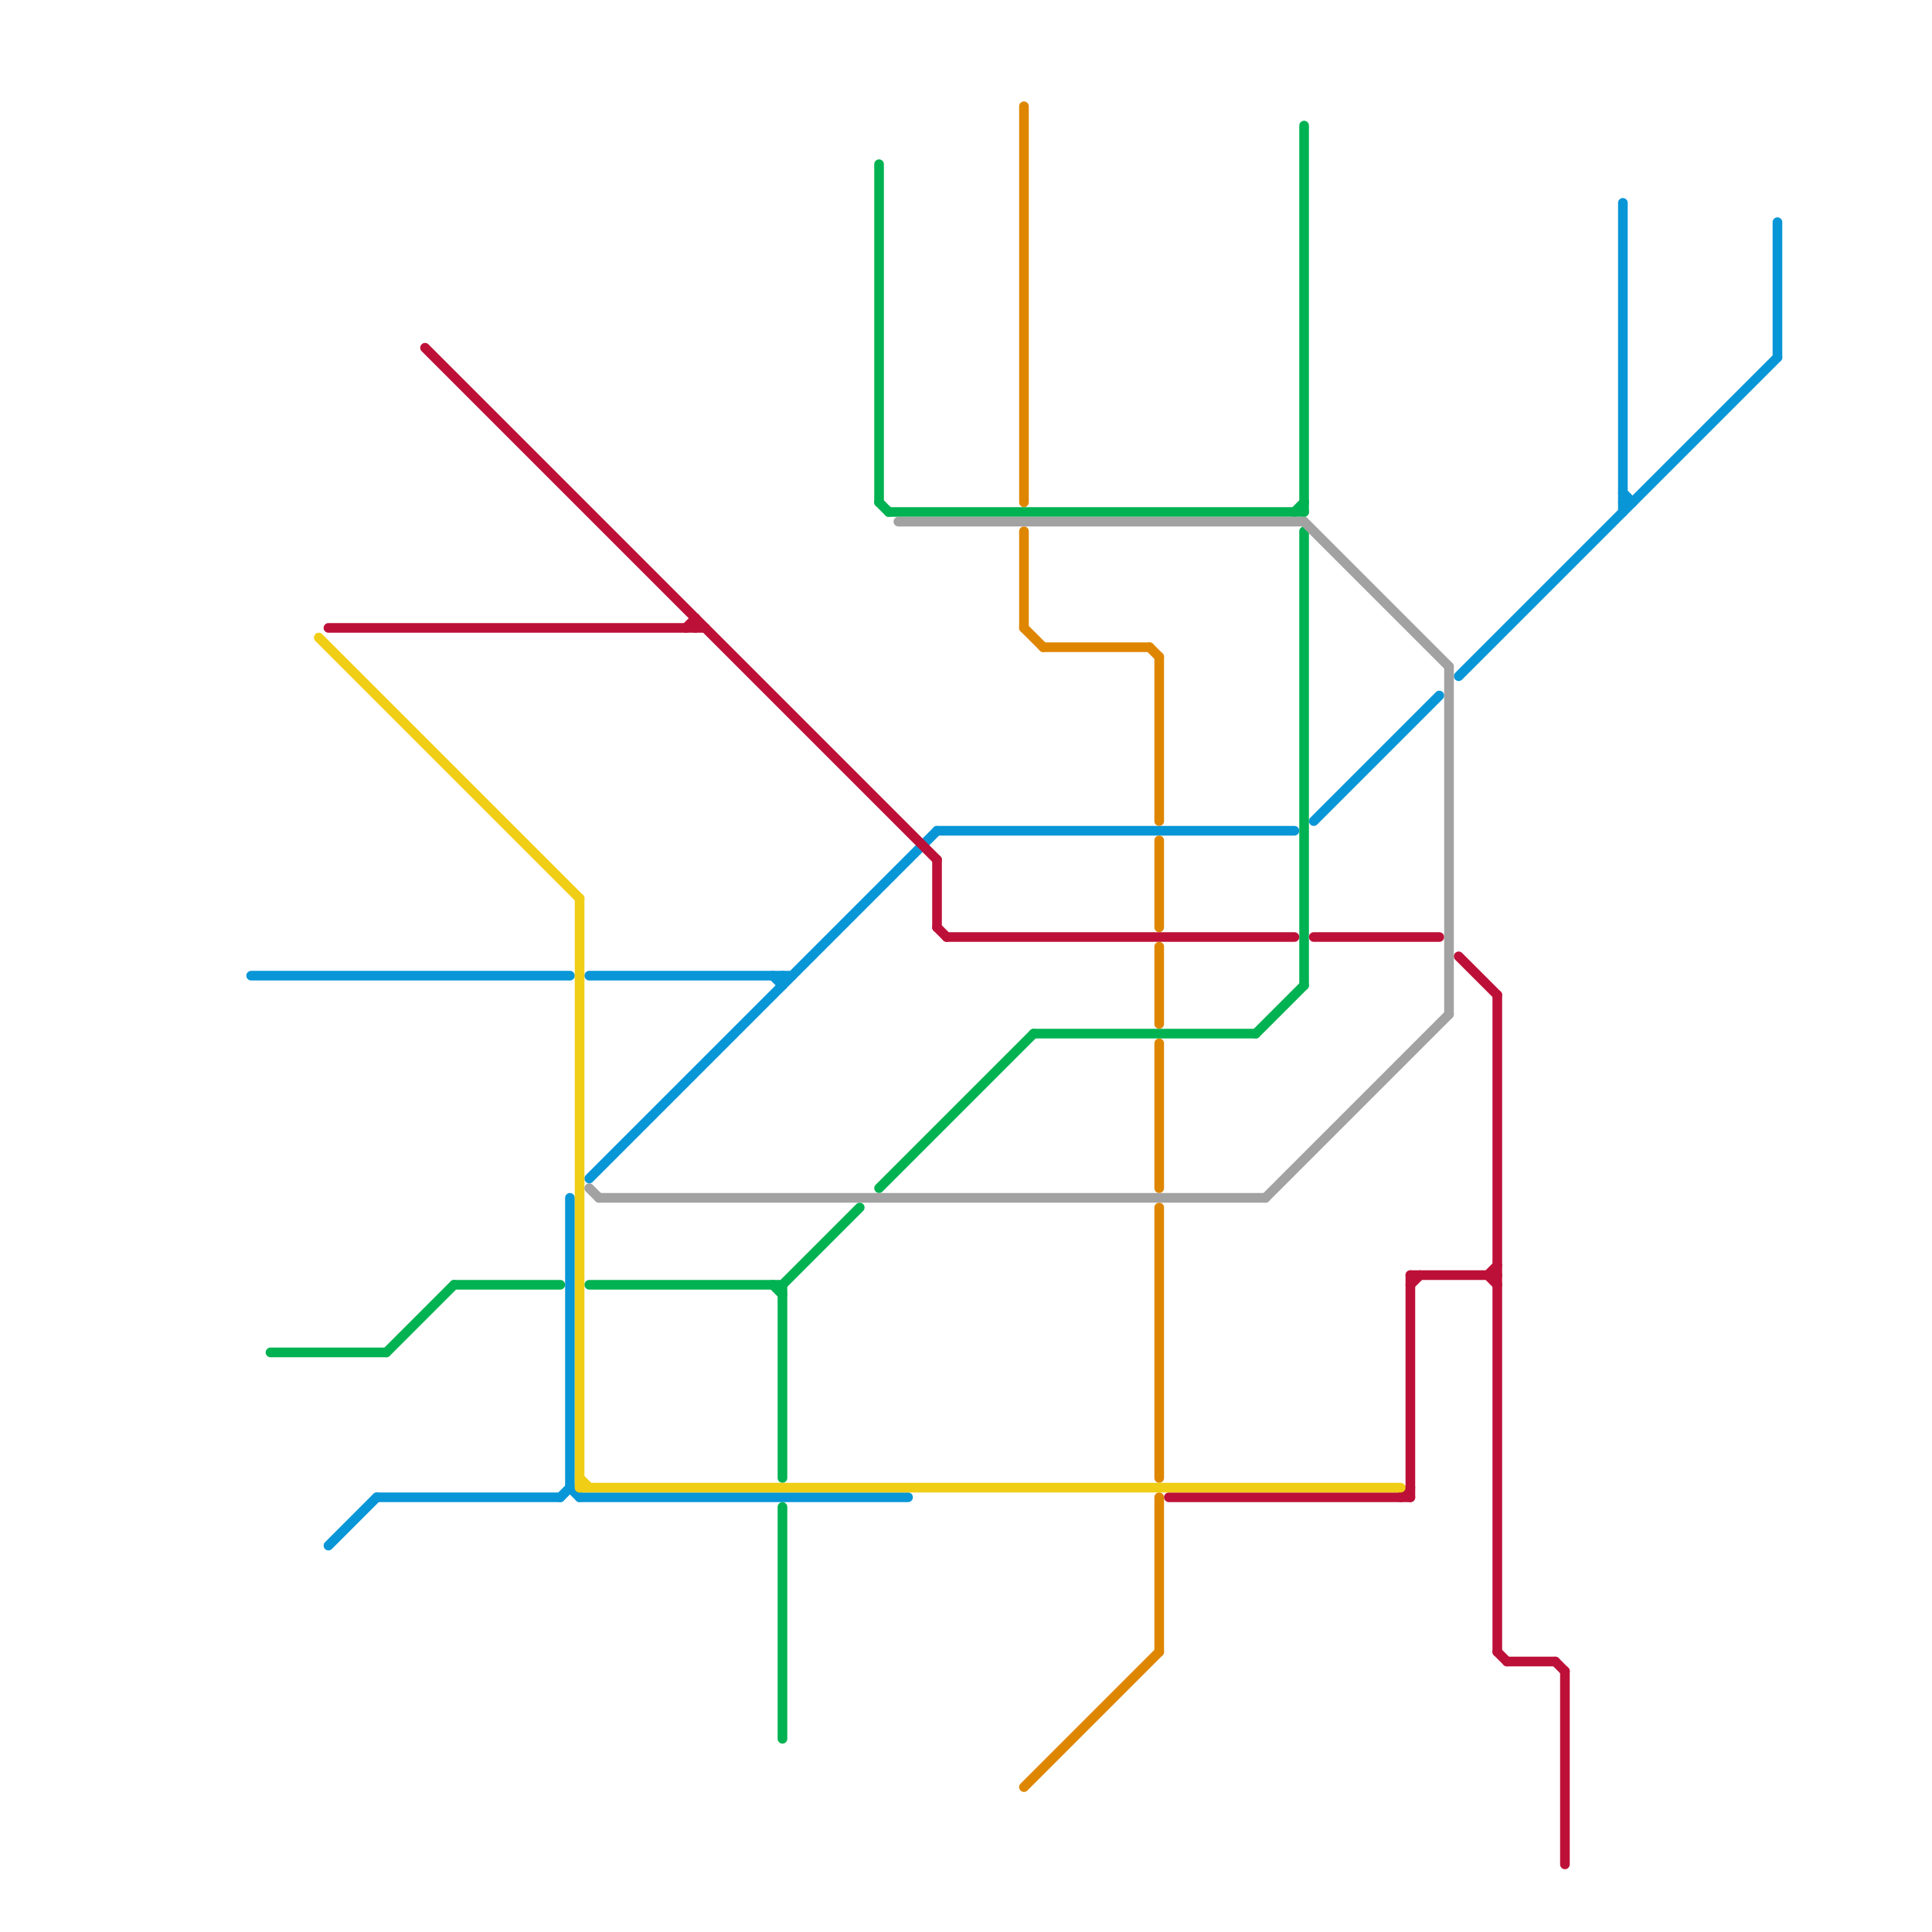 
<svg version="1.1" xmlns="http://www.w3.org/2000/svg" viewBox="0 0 200 200">
<style>line { stroke-width: 1; fill: none; stroke-linecap: round; stroke-linejoin: round; } .c0 { stroke: #0896d7 } .c1 { stroke: #df8600 } .c2 { stroke: #bd1038 } .c3 { stroke: #00b251 } .c4 { stroke: #f0ce15 } .c5 { stroke: #a2a2a2 }</style><line class="c0" x1="58" y1="155" x2="59" y2="154"/><line class="c0" x1="61" y1="122" x2="97" y2="86"/><line class="c0" x1="60" y1="155" x2="94" y2="155"/><line class="c0" x1="97" y1="86" x2="134" y2="86"/><line class="c0" x1="168" y1="21" x2="168" y2="53"/><line class="c0" x1="34" y1="160" x2="39" y2="155"/><line class="c0" x1="136" y1="85" x2="149" y2="72"/><line class="c0" x1="151" y1="70" x2="184" y2="37"/><line class="c0" x1="39" y1="155" x2="58" y2="155"/><line class="c0" x1="80" y1="101" x2="81" y2="102"/><line class="c0" x1="61" y1="101" x2="82" y2="101"/><line class="c0" x1="59" y1="154" x2="60" y2="155"/><line class="c0" x1="168" y1="51" x2="169" y2="52"/><line class="c0" x1="59" y1="124" x2="59" y2="154"/><line class="c0" x1="26" y1="101" x2="59" y2="101"/><line class="c0" x1="168" y1="52" x2="169" y2="52"/><line class="c0" x1="184" y1="23" x2="184" y2="37"/><line class="c0" x1="81" y1="101" x2="81" y2="102"/><line class="c1" x1="106" y1="55" x2="106" y2="65"/><line class="c1" x1="106" y1="11" x2="106" y2="52"/><line class="c1" x1="120" y1="87" x2="120" y2="96"/><line class="c1" x1="106" y1="185" x2="120" y2="171"/><line class="c1" x1="119" y1="67" x2="120" y2="68"/><line class="c1" x1="108" y1="67" x2="119" y2="67"/><line class="c1" x1="120" y1="108" x2="120" y2="123"/><line class="c1" x1="120" y1="155" x2="120" y2="171"/><line class="c1" x1="120" y1="98" x2="120" y2="106"/><line class="c1" x1="120" y1="68" x2="120" y2="85"/><line class="c1" x1="106" y1="65" x2="108" y2="67"/><line class="c1" x1="120" y1="125" x2="120" y2="153"/><line class="c2" x1="155" y1="103" x2="155" y2="171"/><line class="c2" x1="121" y1="155" x2="146" y2="155"/><line class="c2" x1="154" y1="132" x2="155" y2="133"/><line class="c2" x1="146" y1="132" x2="146" y2="155"/><line class="c2" x1="34" y1="65" x2="73" y2="65"/><line class="c2" x1="71" y1="65" x2="72" y2="64"/><line class="c2" x1="154" y1="132" x2="155" y2="131"/><line class="c2" x1="161" y1="172" x2="162" y2="173"/><line class="c2" x1="97" y1="96" x2="98" y2="97"/><line class="c2" x1="136" y1="97" x2="149" y2="97"/><line class="c2" x1="97" y1="89" x2="97" y2="96"/><line class="c2" x1="72" y1="64" x2="72" y2="65"/><line class="c2" x1="146" y1="132" x2="155" y2="132"/><line class="c2" x1="98" y1="97" x2="134" y2="97"/><line class="c2" x1="44" y1="36" x2="97" y2="89"/><line class="c2" x1="151" y1="99" x2="155" y2="103"/><line class="c2" x1="155" y1="171" x2="156" y2="172"/><line class="c2" x1="156" y1="172" x2="161" y2="172"/><line class="c2" x1="162" y1="173" x2="162" y2="193"/><line class="c2" x1="145" y1="155" x2="146" y2="154"/><line class="c2" x1="146" y1="133" x2="147" y2="132"/><line class="c3" x1="28" y1="140" x2="40" y2="140"/><line class="c3" x1="81" y1="133" x2="81" y2="153"/><line class="c3" x1="135" y1="55" x2="135" y2="102"/><line class="c3" x1="81" y1="156" x2="81" y2="180"/><line class="c3" x1="91" y1="52" x2="92" y2="53"/><line class="c3" x1="61" y1="133" x2="81" y2="133"/><line class="c3" x1="107" y1="107" x2="130" y2="107"/><line class="c3" x1="91" y1="17" x2="91" y2="52"/><line class="c3" x1="130" y1="107" x2="135" y2="102"/><line class="c3" x1="40" y1="140" x2="47" y2="133"/><line class="c3" x1="47" y1="133" x2="58" y2="133"/><line class="c3" x1="81" y1="133" x2="89" y2="125"/><line class="c3" x1="91" y1="123" x2="107" y2="107"/><line class="c3" x1="134" y1="53" x2="135" y2="52"/><line class="c3" x1="80" y1="133" x2="81" y2="134"/><line class="c3" x1="135" y1="13" x2="135" y2="53"/><line class="c3" x1="92" y1="53" x2="135" y2="53"/><line class="c4" x1="33" y1="66" x2="60" y2="93"/><line class="c4" x1="60" y1="93" x2="60" y2="154"/><line class="c4" x1="60" y1="153" x2="61" y2="154"/><line class="c4" x1="60" y1="154" x2="145" y2="154"/><line class="c5" x1="93" y1="54" x2="135" y2="54"/><line class="c5" x1="61" y1="123" x2="62" y2="124"/><line class="c5" x1="150" y1="69" x2="150" y2="105"/><line class="c5" x1="62" y1="124" x2="131" y2="124"/><line class="c5" x1="135" y1="54" x2="150" y2="69"/><line class="c5" x1="131" y1="124" x2="150" y2="105"/>


</svg>

